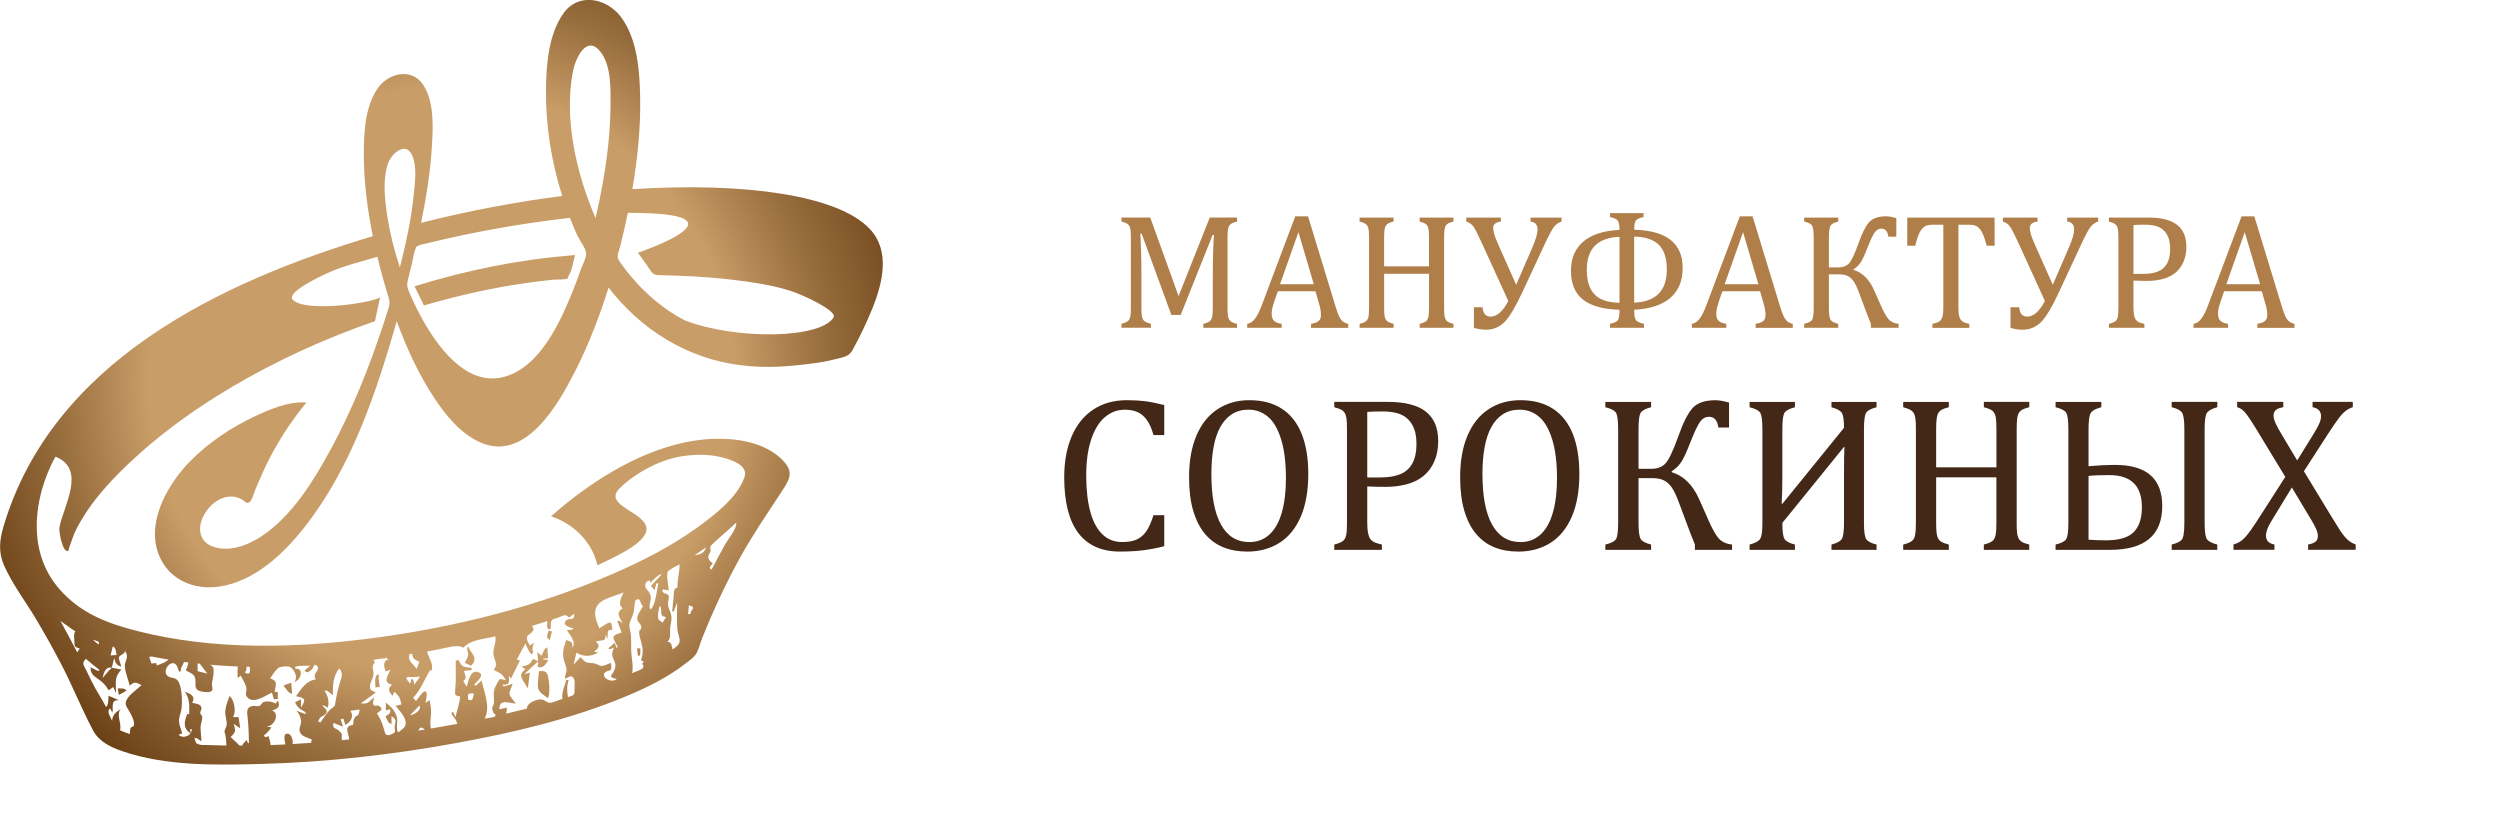 <?xml version="1.0" encoding="UTF-8"?> <svg xmlns="http://www.w3.org/2000/svg" width="70" height="23" viewBox="0 0 70 23" fill="none"> <g clip-path="url(#clip0_201_28)"> <path d="M11.607 8.016C13.1 7.558 14.5 7.269 16.103 7.141C16.049 7.311 16.02 7.583 15.918 7.725C15.907 7.74 15.912 7.78 15.897 7.793C15.847 7.839 15.571 7.823 15.498 7.831C15.244 7.857 14.99 7.888 14.737 7.924C13.766 8.061 12.81 8.278 11.871 8.553C11.871 8.553 11.693 8.19 11.606 8.016L11.607 8.016ZM24.437 8.61C24.277 9.015 24.082 9.412 23.876 9.794C23.788 9.958 23.663 9.992 23.487 10.034C23.284 10.083 23.137 10.126 22.784 10.172C22.059 10.267 21.455 10.316 20.739 10.227C19.249 10.042 17.949 9.235 17.041 8.052C16.788 8.85 16.489 9.637 16.109 10.384C15.638 11.312 14.717 12.951 13.446 12.386C12.887 12.138 12.472 11.618 12.144 11.12C11.71 10.461 11.381 9.734 11.109 8.995C10.531 11.008 9.835 13.101 8.521 14.767C7.932 15.514 7.128 16.275 6.146 16.424C5.549 16.514 4.915 16.317 4.579 15.79C3.968 14.831 4.634 13.611 5.331 12.907C5.834 12.399 6.442 11.989 7.086 11.681C7.53 11.469 8.076 11.231 8.581 11.27C8.109 11.84 7.712 12.469 7.397 13.14C7.307 13.334 7.225 13.531 7.142 13.727C7.111 13.802 7.056 14.018 6.98 14.064C6.896 14.115 6.872 14.043 6.788 13.994C6.65 13.912 6.494 13.885 6.337 13.917C6.033 13.979 5.777 14.242 5.662 14.522C5.542 14.815 5.593 15.14 5.902 15.28C6.361 15.488 6.927 15.278 7.316 15.02C8.172 14.451 8.763 13.493 9.245 12.611C9.855 11.491 10.334 10.3 10.731 9.089L10.732 9.09C10.785 8.928 10.837 8.765 10.887 8.602C10.935 8.443 10.882 8.333 10.834 8.178C10.735 7.851 10.645 7.522 10.566 7.19C10.111 7.326 9.64 7.437 9.205 7.631C8.906 7.764 8.012 8.193 8.198 8.393C8.523 8.744 10.31 8.508 10.641 8.329C10.641 8.329 10.498 9.013 10.498 8.993C9.108 9.474 7.76 10.086 6.493 10.835C5.57 11.382 4.685 12.002 3.886 12.72C3.21 13.327 2.517 14.042 2.113 14.866C2.039 15.018 2.001 15.179 1.936 15.332C1.928 15.349 1.932 15.407 1.91 15.419C1.757 15.502 1.641 14.884 1.665 14.761C1.782 14.158 2.427 13.131 1.553 12.787C1.501 12.877 1.455 12.97 1.412 13.064C0.899 14.192 0.817 15.549 1.684 16.518C2.269 17.172 2.988 17.448 3.82 17.662C5.997 18.221 8.327 18.151 10.538 17.854C12.798 17.549 15.054 16.978 17.15 16.072C17.98 15.712 18.797 15.297 19.53 14.765C19.994 14.428 20.665 13.924 20.849 13.346C20.96 13 20.399 12.848 20.145 12.79C19.787 12.709 19.413 12.725 19.052 12.782C18.491 12.873 17.782 13.241 17.346 13.677C16.857 14.165 18.137 14.344 18.101 14.831C18.069 15.252 17.042 15.668 16.729 15.828C16.464 14.736 15.428 14.458 15.428 14.458C15.963 13.985 16.542 13.553 17.161 13.195C18.068 12.67 19.107 12.275 20.168 12.285C20.79 12.29 21.509 12.44 21.947 12.92C22.235 13.234 22.097 13.442 21.887 13.763C21.478 14.387 21.059 14.998 20.699 15.654C20.402 16.195 20.134 16.752 19.888 17.319C19.812 17.496 19.738 17.674 19.666 17.853C19.606 18.001 19.562 18.216 19.467 18.342C19.396 18.436 19.277 18.515 19.184 18.587C18.694 18.968 18.125 19.246 17.555 19.485C16.011 20.133 14.353 20.52 12.709 20.817C10.944 21.136 9.15 21.34 7.356 21.389C6.077 21.425 4.661 21.456 3.432 21.036C3.11 20.926 2.778 20.772 2.611 20.46C2.284 19.85 2.029 19.198 1.708 18.584C1.48 18.149 1.24 17.72 0.988 17.298C0.701 16.822 0.353 16.362 0.123 15.854C-0.05 15.475 -0.018 15.134 0.098 14.741C1.471 10.123 6.171 7.891 10.439 6.612C10.291 5.879 10.192 5.129 10.187 4.381C10.183 3.764 10.21 3.02 10.564 2.489C10.866 2.036 11.546 1.879 11.867 2.401C12.165 2.887 12.125 3.586 12.091 4.131C12.048 4.839 11.931 5.544 11.791 6.239C13.121 5.902 14.458 5.652 15.742 5.487C15.438 4.522 15.274 3.503 15.287 2.49C15.296 1.792 15.361 0.954 15.781 0.367C16.203 -0.221 16.994 -0.049 17.388 0.477C17.843 1.086 17.909 1.97 17.924 2.702C17.942 3.57 17.851 4.441 17.707 5.296C20.897 5.094 23.491 5.475 24.363 6.42C24.929 7.033 24.713 7.912 24.439 8.608L24.437 8.61ZM11.745 19.754C11.658 19.844 11.571 19.934 11.483 20.024C11.584 20.025 11.818 19.88 11.745 19.754ZM11.892 20.426C11.793 20.34 11.767 20.359 11.709 20.455C11.77 20.446 11.831 20.436 11.892 20.426ZM13.283 19.419C13.098 19.402 13.086 19.415 13.113 19.594C13.289 19.643 13.22 19.481 13.283 19.419ZM19.892 15.447C19.883 15.48 19.843 15.528 19.838 15.56C19.824 15.664 19.869 15.707 19.959 15.771C19.866 15.874 19.85 15.911 19.925 15.949C20.049 15.707 20.177 15.467 20.31 15.231C20.394 15.083 20.638 14.799 20.614 14.631C20.387 14.854 20.131 15.052 19.911 15.273C19.866 15.317 19.908 15.395 19.893 15.446L19.892 15.447ZM19.444 15.545C19.624 15.523 19.708 15.496 19.771 15.325C19.665 15.4 19.556 15.473 19.444 15.545ZM19.266 17.196C19.291 17.194 19.317 17.193 19.342 17.191C19.278 17.124 19.544 16.998 19.289 16.953C19.28 17.045 19.273 17.12 19.266 17.196ZM18.72 16.676C18.748 16.727 18.697 16.851 18.702 16.912C18.708 16.995 18.731 17.041 18.761 17.117C18.836 17.305 18.789 17.39 18.766 17.573C18.747 17.712 18.803 17.858 18.689 17.97C18.812 17.976 18.799 18.071 18.835 18.184C18.913 18.123 19.011 18.068 19.029 17.962C19.043 17.876 18.976 17.726 18.968 17.635C18.944 17.382 18.962 17.123 18.96 16.869C18.925 16.96 18.895 17.042 18.863 17.124L18.821 17.117C18.835 16.982 18.848 16.847 18.862 16.711C18.875 16.58 18.843 16.485 18.971 16.449C18.956 16.228 19.034 16.021 19.027 15.801C18.946 15.848 18.837 15.893 18.765 15.95C18.68 16.017 18.693 15.981 18.685 16.087C18.673 16.226 18.713 16.391 18.725 16.53C18.642 16.516 18.602 16.509 18.558 16.502C18.506 16.629 18.682 16.604 18.721 16.676L18.72 16.676ZM18.468 16.964C18.454 17.048 18.423 17.144 18.423 17.23C18.424 17.367 18.437 17.344 18.553 17.434C18.585 17.383 18.608 17.345 18.65 17.276C18.421 17.257 18.576 17.056 18.468 16.964V16.964ZM18.217 16.677C18.248 16.826 18.151 16.918 18.207 17.062C18.338 17.023 18.404 16.479 18.43 16.337C18.413 16.335 18.397 16.332 18.381 16.33C18.365 16.386 18.35 16.443 18.328 16.522C18.28 16.469 18.247 16.432 18.225 16.407C18.334 16.29 18.429 16.187 18.524 16.085C18.479 16.037 18.235 16.293 18.203 16.324C18.2 16.292 18.198 16.267 18.195 16.246C18.165 16.26 18.134 16.276 18.104 16.291C17.984 16.468 18.183 16.518 18.216 16.677H18.217ZM17.667 17.795C17.676 17.921 17.673 18.048 17.672 18.174C17.67 18.375 17.748 18.657 17.698 18.848C17.748 18.825 17.987 18.747 18.006 18.698C18.043 18.601 17.924 18.598 18.032 18.535C17.992 18.512 17.957 18.492 17.95 18.488C18.006 18.293 18.011 18.203 17.962 18.008C17.934 17.894 17.883 17.784 17.901 17.674C17.918 17.569 17.969 17.68 17.954 17.543C17.946 17.475 17.861 17.42 17.846 17.354C17.818 17.236 17.944 17.081 18.008 16.964C17.916 16.952 17.954 16.706 17.805 16.8C17.769 16.822 17.756 17.092 17.743 17.142C17.715 17.242 17.668 17.337 17.633 17.435C17.598 17.533 17.66 17.691 17.667 17.793V17.795ZM16.139 18.273C16.111 18.395 16.089 18.488 16.061 18.61C16.145 18.52 16.201 18.459 16.258 18.398C16.339 18.488 16.366 18.54 16.478 18.559C16.546 18.571 16.591 18.559 16.657 18.578C16.745 18.602 16.785 18.657 16.883 18.642C16.961 18.632 17.029 18.581 17.106 18.563C17.106 18.6 17.132 18.703 17.107 18.741C17.068 18.8 17.039 18.764 16.993 18.797C16.943 18.833 16.878 18.838 16.922 18.942C16.973 19.055 17.187 19.097 17.27 19.012C16.987 18.952 17.152 18.915 17.212 18.738C17.258 18.603 17.215 18.548 17.17 18.439C17.116 18.309 17.145 18.263 17.189 18.129C17.131 18.154 17.077 18.204 17.034 18.152C17.088 18.106 17.141 18.059 17.213 17.996C17.235 18.062 17.246 18.099 17.257 18.135C17.27 18.131 17.285 18.126 17.298 18.122C17.278 18.069 17.168 17.897 17.177 17.846C17.192 17.761 17.333 17.738 17.405 17.711C17.364 17.601 17.325 17.498 17.286 17.395C17.351 17.359 17.376 17.412 17.43 17.458C17.384 17.309 17.206 17.172 17.438 17.032C17.276 16.924 17.411 16.707 17.462 16.587C17.265 16.674 16.894 16.754 16.759 16.912C16.577 17.124 16.694 17.37 16.78 17.594C17.119 17.37 17.119 17.37 17.147 17.635C16.945 17.62 17.046 17.783 17.004 17.886C16.989 17.841 16.978 17.811 16.958 17.751C16.961 18.001 16.869 17.895 16.68 17.965C16.831 18.086 16.743 18.163 16.631 18.247C16.684 18.258 16.712 18.264 16.75 18.272C16.541 18.387 16.34 18.399 16.138 18.272L16.139 18.273ZM14.071 19.168C14.081 19.186 14.091 19.205 14.101 19.224C14.175 19.201 14.249 19.178 14.357 19.146C14.335 19.215 14.257 19.36 14.266 19.432C14.275 19.506 14.402 19.638 14.444 19.701C14.213 19.68 13.986 19.562 13.981 19.858C14.049 19.844 14.11 19.831 14.195 19.814C14.189 19.867 14.183 19.919 14.176 19.981C14.372 19.936 14.565 19.889 14.753 19.841C14.754 19.683 15.002 19.581 15.147 19.583C15.242 19.584 15.305 19.669 15.37 19.676C15.47 19.688 15.651 19.595 15.749 19.567C15.714 19.411 15.819 19.186 15.86 19.035C15.881 19.038 15.902 19.04 15.923 19.043C15.867 19.202 15.876 19.358 15.902 19.52C16.093 19.461 16.089 19.458 16.087 19.258C16.085 19.196 16.103 19.069 16.072 19.009C16.011 18.888 15.938 18.942 15.828 19.007C15.804 18.918 15.854 18.875 15.861 18.783C15.868 18.679 15.816 18.585 15.79 18.487C15.734 18.273 15.788 18.122 15.854 17.918C15.917 17.964 16.069 17.94 16.018 18.136C16.157 17.993 15.947 17.769 15.87 17.641C15.935 17.635 16.031 17.654 16.056 17.588C15.975 17.581 15.708 17.505 15.862 17.367C15.953 17.285 16.089 17.407 16.078 17.184C16.019 17.229 15.971 17.265 15.929 17.296C15.836 17.169 15.763 17.247 15.616 17.297C15.493 17.338 15.454 17.325 15.425 17.431C15.412 17.481 15.459 17.643 15.36 17.619C15.3 17.604 15.324 17.44 15.329 17.39C15.186 17.436 15.042 17.481 14.898 17.525C14.949 17.636 14.96 17.607 14.896 17.699C14.866 17.743 14.787 17.768 14.766 17.818C14.725 17.911 14.794 17.992 14.836 18.071C14.866 18.055 14.898 18.037 14.964 18.001C14.921 18.074 14.916 18.091 14.91 18.156C14.9 18.258 14.971 18.234 14.88 18.324C14.798 18.226 14.76 18.135 14.712 18.016C14.62 18.187 14.547 18.325 14.469 18.471C14.503 18.479 14.533 18.485 14.559 18.491C14.476 18.661 14.394 18.827 14.307 19.002C14.293 18.982 14.279 18.963 14.243 18.914C14.266 19.066 14.278 19.197 14.069 19.167L14.071 19.168ZM12.084 18.78C12.072 18.773 12.06 18.765 12.049 18.758C11.884 19.01 11.781 19.327 11.568 19.533C11.579 19.547 11.604 19.576 11.648 19.63C11.677 19.595 11.84 19.353 11.895 19.358C12 19.367 11.921 19.613 11.912 19.681C11.951 19.656 11.995 19.627 12.03 19.604C12.055 19.74 12.076 19.851 12.069 19.987C12.062 20.116 12.029 20.27 12.069 20.398C12.313 20.357 12.557 20.314 12.799 20.269C12.782 20.165 12.757 20.152 12.711 20.081C12.683 20.039 12.596 19.98 12.679 19.93C12.705 19.979 12.73 20.029 12.756 20.079C12.786 19.923 12.843 19.767 12.87 19.613C12.908 19.396 12.842 19.565 12.745 19.439C12.728 19.417 12.764 19.132 12.763 19.068C12.759 18.879 12.761 18.689 12.76 18.5C12.788 18.495 12.816 18.489 12.843 18.484C12.931 18.692 12.983 18.668 13.207 18.701C13.205 18.721 13.203 18.742 13.202 18.763C13.14 18.769 13.078 18.775 12.991 18.784C13.028 18.917 13.082 18.983 12.971 19.075C12.995 19.112 13.02 19.15 13.07 19.225C13.107 19.09 13.163 18.763 13.366 18.813C13.618 18.875 13.349 19.081 13.278 19.166C13.292 19.178 13.306 19.19 13.32 19.203C13.372 19.156 13.424 19.108 13.484 19.052C13.554 19.378 13.743 19.807 13.569 20.119C13.602 20.112 13.843 20.09 13.86 20.056C13.909 19.963 13.839 20.021 13.818 19.955C13.787 19.862 13.783 19.922 13.784 19.81C13.785 19.785 13.824 19.745 13.828 19.71C13.85 19.532 13.784 19.399 13.869 19.233C13.886 19.2 13.971 19.026 13.995 19.014C14.013 19.005 14.147 19.043 14.162 19.046C14.079 18.87 13.989 18.841 13.82 18.758C13.956 18.618 13.845 18.488 13.819 18.336C13.788 18.155 13.909 18.003 13.868 17.817C13.583 17.891 13.165 17.907 12.976 18.137C12.896 18.076 12.716 18.09 12.619 18.11C12.399 18.157 12.178 18.202 11.957 18.243C11.997 18.424 12.149 18.582 12.083 18.783L12.084 18.78ZM11.667 18.731C11.702 18.636 11.726 18.572 11.741 18.534C11.619 18.459 11.552 18.464 11.542 18.313C11.479 18.298 11.451 18.316 11.458 18.366C11.428 18.522 11.578 18.597 11.667 18.73V18.731ZM11.485 19.146C11.496 19.1 11.509 19.053 11.521 19.006C11.588 19.014 11.585 19.107 11.6 19.168C11.669 19.072 11.718 19.005 11.763 18.943C11.692 18.948 11.612 18.965 11.535 18.958C11.311 18.939 11.367 18.998 11.485 19.146V19.146ZM10.52 19.391C10.382 19.491 10.241 19.593 10.101 19.695C10.342 19.718 10.305 19.65 10.479 19.526C10.464 19.599 10.417 19.7 10.47 19.748C10.497 19.773 10.562 19.742 10.592 19.758C10.745 19.838 10.685 19.885 10.554 19.975C10.646 20.115 10.699 20.232 10.744 20.395C10.785 20.544 10.795 20.637 10.975 20.553C11.12 20.485 11.039 20.471 11.052 20.344C11.068 20.192 11.122 20.148 10.961 20.054C10.962 20.134 10.962 20.199 10.962 20.264C10.876 20.279 10.834 20.128 10.794 20.057C10.894 19.989 10.948 19.982 10.921 19.858C10.882 19.87 10.844 19.881 10.805 19.892C10.804 19.821 10.804 19.745 10.804 19.673C10.954 19.799 11.059 19.888 11.114 20.085C11.148 20.203 11.068 20.446 11.159 20.504C11.279 20.391 11.39 20.366 11.353 20.186C11.321 20.03 11.169 19.884 11.075 19.762C11.161 19.743 11.204 19.733 11.239 19.726C11.202 19.537 11.179 19.49 11.036 19.367C11.02 19.41 11.008 19.442 10.992 19.486C10.899 19.378 10.834 19.282 10.979 19.173C10.783 19.121 10.776 19.042 10.934 18.754C10.885 18.771 10.851 18.784 10.801 18.803C10.74 18.663 10.708 18.477 10.921 18.455C10.896 18.455 10.87 18.455 10.838 18.455C10.84 18.445 10.839 18.433 10.839 18.422C10.711 18.44 10.584 18.456 10.456 18.473C10.534 18.583 10.44 18.576 10.434 18.669C10.431 18.726 10.455 18.782 10.459 18.839C10.47 19.015 10.313 19.134 10.374 19.3C10.386 19.332 10.447 19.347 10.521 19.389L10.52 19.391ZM9.538 20.139C9.56 20.212 9.58 20.276 9.602 20.346C9.498 20.305 9.419 20.274 9.34 20.243C9.284 20.414 9.418 20.375 9.517 20.484C9.616 20.594 9.546 20.567 9.575 20.725C9.642 20.718 9.71 20.711 9.778 20.704C9.758 20.504 9.618 20.329 9.887 20.298C9.898 20.201 9.89 20.155 9.945 20.076C9.968 20.042 10.01 20.047 10.036 20.006C10.059 19.968 10.057 19.91 10.071 19.866C9.974 19.879 9.892 19.89 9.812 19.901C9.906 20.042 9.852 20.199 9.666 20.298C9.651 20.24 9.639 20.181 9.616 20.126C9.614 20.119 9.554 20.137 9.539 20.139H9.538ZM8.907 20.194C8.927 20.207 8.946 20.22 8.966 20.233C9.058 20.119 9.154 19.942 9.266 19.85C9.366 19.766 9.371 19.809 9.393 19.66C9.421 19.484 9.458 19.306 9.511 19.135C9.559 18.982 9.621 18.852 9.5 18.715C9.323 18.934 9.318 19.191 9.319 19.468C9.265 19.428 9.15 19.301 9.089 19.341C9.184 19.489 9.224 19.643 9.178 19.819C9.111 19.771 9.103 19.753 9.019 19.755C9.251 19.934 9.124 20.003 8.985 20.078C8.949 20.097 8.933 20.154 8.908 20.194L8.907 20.194ZM6.856 18.833C7.012 18.919 7.004 18.804 6.995 18.67C6.964 18.669 6.932 18.669 6.9 18.668C6.905 18.724 6.901 18.78 6.856 18.833ZM5.533 18.577C5.534 18.66 5.534 18.741 5.534 18.792C5.639 18.819 5.704 18.836 5.806 18.862C5.726 18.757 5.66 18.67 5.595 18.584C5.574 18.582 5.554 18.579 5.533 18.577ZM4.686 18.919C4.789 19.019 4.933 18.931 5.014 19.12C5.098 19.318 5.11 19.646 5.08 19.857C5.062 19.979 5.004 20.086 5.013 20.212C5.021 20.323 5.077 20.425 5.099 20.533C5.07 20.546 5.037 20.561 4.998 20.578C5.151 20.698 5.372 20.591 5.371 20.415C5.355 20.416 5.338 20.416 5.322 20.417C5.326 20.445 5.331 20.472 5.341 20.538C5.114 20.389 5.155 20.197 5.249 19.984C5.305 19.992 5.321 20.026 5.295 20.09C5.294 19.846 5.338 19.569 5.169 19.364C5.33 19.428 5.484 19.481 5.384 19.678C5.493 19.71 5.615 19.7 5.641 19.821C5.651 19.87 5.603 19.919 5.606 19.965C5.608 20.001 5.662 20.034 5.663 20.074C5.667 20.186 5.614 20.267 5.615 20.377C5.616 20.502 5.639 20.631 5.639 20.759C5.581 20.72 5.508 20.645 5.443 20.667C5.488 20.8 5.473 20.82 5.593 20.85C5.658 20.867 5.75 20.858 5.818 20.861C5.991 20.868 6.163 20.873 6.336 20.875C6.341 20.764 6.323 20.674 6.313 20.584C6.311 20.556 6.285 20.523 6.286 20.479C6.287 20.435 6.34 20.359 6.346 20.304C6.36 20.162 6.291 20.033 6.309 19.89C6.327 19.753 6.377 19.617 6.425 19.49C6.557 19.577 6.624 19.935 6.522 20.078C6.576 20.078 6.621 20.078 6.68 20.078C6.694 20.171 6.707 20.263 6.726 20.392C6.644 20.337 6.6 20.306 6.546 20.269C6.599 20.476 6.605 20.492 6.457 20.637C6.515 20.691 6.578 20.752 6.636 20.803C6.709 20.867 6.66 20.878 6.786 20.878C6.786 20.828 6.862 20.774 6.906 20.718C6.921 20.752 6.93 20.81 6.97 20.811C6.969 20.582 6.96 20.361 6.938 20.134C6.922 19.96 6.872 19.797 7.085 19.767C7.144 19.759 7.209 19.788 7.267 19.763C7.319 19.741 7.324 19.684 7.37 19.662C7.461 19.619 7.637 19.642 7.714 19.702C7.731 19.679 7.748 19.656 7.778 19.614C7.862 19.789 7.78 19.846 7.618 19.89C7.854 19.99 7.669 20.35 7.456 20.342C7.498 20.35 7.539 20.357 7.601 20.367C7.533 20.459 7.479 20.528 7.386 20.594C7.435 20.663 7.442 20.645 7.518 20.608C7.538 20.686 7.575 20.774 7.577 20.862C7.712 20.857 7.849 20.852 7.987 20.845C7.988 20.758 7.902 20.544 8.052 20.542C8.166 20.54 8.212 20.75 8.192 20.833C8.364 20.824 8.539 20.812 8.714 20.799C8.713 20.767 8.716 20.737 8.732 20.708C8.587 20.636 8.409 20.618 8.387 20.453C8.377 20.373 8.437 20.276 8.431 20.188C8.422 20.077 8.375 19.981 8.298 19.9C8.385 19.932 8.471 19.963 8.558 19.994C8.576 19.919 8.463 19.898 8.41 19.857C8.325 19.789 8.311 19.759 8.26 19.666C8.308 19.641 8.357 19.616 8.427 19.579C8.427 19.677 8.427 19.736 8.428 19.805C8.576 19.599 8.548 19.534 8.287 19.495C8.44 19.294 8.552 19.064 8.845 19.024C8.723 18.853 8.975 18.767 8.888 18.66C8.786 18.533 8.784 18.701 8.734 18.741C8.69 18.776 8.589 18.888 8.53 18.773C8.582 18.729 8.633 18.685 8.685 18.641C8.573 18.647 8.393 18.627 8.288 18.666C8.289 18.664 8.289 18.662 8.29 18.66C8.284 18.66 8.277 18.661 8.271 18.661C8.269 18.68 8.267 18.7 8.264 18.719C8.382 18.728 8.439 18.753 8.419 18.885C8.405 18.981 8.332 19.069 8.237 19.093C8.364 18.967 8.228 18.707 8.095 18.666C8.047 18.651 7.927 18.659 7.875 18.673C7.787 18.697 7.818 18.681 7.757 18.735C7.684 18.8 7.625 18.914 7.564 18.992C7.789 19.075 7.723 19.16 7.688 19.374C7.858 19.341 7.731 19.505 7.796 19.564C7.75 19.571 7.712 19.576 7.673 19.582C7.654 19.522 7.638 19.471 7.614 19.393C7.436 19.471 7.102 19.719 6.933 19.533C6.842 19.432 6.912 19.395 6.899 19.276C6.886 19.16 6.791 19.018 6.739 18.915C6.725 18.927 6.701 18.945 6.654 18.983C6.649 18.872 6.649 18.766 6.658 18.662C6.396 18.651 6.136 18.634 5.875 18.612C6.081 18.672 5.931 19.018 5.935 19.173C5.937 19.268 5.986 19.316 5.895 19.366C5.84 19.395 5.675 19.374 5.618 19.357C5.465 19.311 5.471 19.239 5.474 19.103C5.478 18.884 5.393 18.877 5.202 18.771C5.235 18.698 5.265 18.625 5.274 18.549C5.234 18.544 5.192 18.541 5.152 18.535C5.128 18.621 5.041 18.707 5.069 18.789C5.051 18.794 5.034 18.8 5.017 18.805C4.996 18.753 4.975 18.699 4.954 18.647C4.824 18.415 4.52 18.759 4.686 18.921L4.686 18.919ZM4.177 18.394C4.201 18.46 4.219 18.514 4.242 18.58C4.269 18.576 4.319 18.57 4.374 18.564C4.383 18.596 4.39 18.626 4.392 18.633C4.5 18.588 4.634 18.557 4.717 18.468C4.556 18.441 4.399 18.413 4.245 18.381C4.222 18.385 4.198 18.39 4.177 18.394V18.394ZM3.096 18.352C3.157 18.348 3.196 18.345 3.265 18.34C3.244 18.253 3.249 18.13 3.158 18.102C3.138 18.181 3.118 18.261 3.095 18.352H3.096ZM2.598 17.907C2.658 17.971 2.748 18.04 2.768 18.042C2.772 18.016 2.769 17.992 2.764 17.968C2.708 17.948 2.652 17.928 2.598 17.907ZM2.407 18.751C2.461 18.86 2.514 18.97 2.567 19.08C2.685 19.326 2.845 19.55 2.968 19.794C3.042 19.753 3.03 19.565 3.04 19.482C3.142 19.525 3.237 19.565 3.333 19.605C3.087 19.591 3.18 19.789 3.147 19.957C3.111 19.887 3.097 19.86 3.083 19.834C2.973 19.928 3.095 20.064 3.139 20.184C3.146 20.025 3.244 19.938 3.383 19.85C3.24 20.004 3.416 20.254 3.361 20.447C3.433 20.481 3.524 20.517 3.635 20.553C3.642 20.506 3.638 20.425 3.658 20.382C3.671 20.352 3.735 20.353 3.747 20.313C3.78 20.195 3.678 20.019 3.623 19.92C3.563 19.809 3.476 19.733 3.545 19.597C3.621 19.445 3.844 19.298 3.965 19.181C3.881 19.159 3.787 19.037 3.634 19.199C3.593 19.034 3.499 18.814 3.495 18.643C3.493 18.506 3.626 18.39 3.505 18.244C3.507 18.236 3.511 18.185 3.509 18.204C3.505 18.203 3.501 18.202 3.497 18.201C3.521 18.321 3.35 18.325 3.329 18.411C3.318 18.453 3.387 18.61 3.396 18.664C3.246 18.63 3.225 18.528 3.198 18.422C3.175 18.514 3.154 18.605 3.131 18.696C2.944 18.661 2.904 18.851 2.872 18.985C2.955 18.89 3.037 18.779 3.131 18.699C3.131 18.698 3.131 18.697 3.131 18.696C3.215 18.712 3.299 18.728 3.398 18.746C3.314 18.853 3.268 18.901 3.248 19.031C3.231 19.149 3.249 19.287 3.25 19.408C3.216 19.332 3.194 19.285 3.172 19.237C3.129 19.267 3.085 19.298 3.042 19.328C2.957 19.178 2.874 19.097 2.732 19.001C2.612 18.919 2.526 18.844 2.537 18.685C2.614 18.722 2.684 18.757 2.755 18.791C2.764 18.779 2.773 18.767 2.781 18.754C2.651 18.655 2.527 18.553 2.403 18.446C2.291 18.576 2.332 18.602 2.405 18.75L2.407 18.751ZM1.691 17.385C1.836 17.645 1.994 17.939 2.166 18.273C2.174 18.24 2.195 18.204 2.235 18.163C2.093 18.109 2.083 18.118 2.082 17.963C2.082 17.878 2.055 17.749 2.108 17.675C2.022 17.623 1.941 17.568 1.868 17.509C1.828 17.483 1.766 17.442 1.691 17.386V17.385ZM11.197 7.488C11.367 6.82 11.514 6.141 11.584 5.455C11.618 5.12 11.682 4.673 11.541 4.351C11.362 3.941 10.957 4.303 10.864 4.579C10.708 5.038 10.774 5.581 10.843 6.046C10.912 6.5 11.032 6.995 11.197 7.488V7.488ZM16.261 7.551C16.3 7.436 16.427 7.203 16.412 7.084C16.393 6.939 16.231 6.734 16.169 6.599C16.093 6.435 16.023 6.268 15.957 6.101C14.872 6.224 13.793 6.401 12.727 6.634C12.46 6.693 12.193 6.754 11.927 6.82C11.868 6.835 11.796 6.843 11.741 6.867C11.64 6.911 11.668 6.888 11.626 6.991C11.577 7.115 11.562 7.266 11.531 7.396C11.498 7.529 11.465 7.663 11.431 7.795C11.39 7.957 11.39 8.021 11.455 8.175C11.556 8.412 11.667 8.645 11.79 8.872V8.871C12.216 9.657 13.029 10.821 14.088 10.559C15.126 10.302 15.708 8.975 16.061 8.09V8.09C16.132 7.912 16.198 7.733 16.261 7.551V7.551ZM16.83 1.472C16.434 0.938 16.117 1.626 16.046 1.981C15.779 3.314 16.142 4.877 16.676 6.105C16.755 5.77 16.824 5.432 16.883 5.093C17.005 4.396 17.088 3.688 17.094 2.981C17.097 2.521 17.12 1.864 16.83 1.472H16.83ZM23.341 8.885C23.443 8.71 22.536 8.271 22.107 8.136C21.584 7.972 21.03 7.895 20.487 7.831C19.806 7.75 19.124 7.717 18.439 7.704C18.253 7.7 18.226 7.583 18.118 7.433C18.032 7.314 17.947 7.196 17.862 7.077C17.862 7.077 21.206 5.95 17.579 5.96C17.513 6.286 17.439 6.61 17.357 6.933C17.34 6.996 17.292 7.106 17.294 7.174C17.296 7.258 17.337 7.306 17.388 7.378C17.48 7.507 17.577 7.632 17.679 7.753C17.679 7.753 17.679 7.752 17.679 7.752C18.094 8.247 18.596 8.668 19.169 8.969C20.625 9.527 22.992 9.484 23.341 8.884V8.885ZM13.188 18.642C13.432 18.409 13.145 18.272 13.107 18.089C13.045 18.2 13.117 18.226 13.108 18.333C13.101 18.422 13.053 18.48 13.012 18.557C13.07 18.585 13.128 18.613 13.188 18.642V18.642ZM8.178 19.419C8.171 19.326 8.165 19.233 8.156 19.115C8.062 19.149 7.994 19.174 7.936 19.195C7.984 19.251 8.105 19.449 8.178 19.419V19.419ZM15.09 18.792C15.082 18.934 15.05 19.097 15.063 19.239C15.077 19.389 15.221 19.452 15.345 19.548C15.406 19.392 15.383 19.098 15.343 18.931C15.307 18.785 15.234 18.783 15.09 18.792V18.792ZM15.392 17.919L15.456 17.683C15.425 17.674 15.394 17.663 15.363 17.654C15.329 17.783 15.27 17.851 15.392 17.919V17.919ZM14.78 19.274C14.8 19.116 14.817 18.983 14.836 18.833C14.765 18.853 14.732 18.862 14.679 18.877C14.817 18.748 14.935 18.639 15.053 18.529C15.09 18.571 15.06 18.619 15.047 18.672C15.23 18.731 15.267 18.589 15.358 18.486C15.29 18.473 15.246 18.466 15.204 18.458C15.205 18.452 15.206 18.446 15.207 18.44C15.249 18.437 15.291 18.435 15.344 18.431C15.338 18.324 15.333 18.228 15.328 18.131C15.249 18.125 15.199 18.294 15.163 18.36C15.143 18.343 15.104 18.31 15.043 18.259C15.052 18.352 15.058 18.419 15.067 18.515C15.006 18.485 14.957 18.46 14.93 18.447C14.822 18.612 14.796 18.629 14.598 18.661C14.632 18.684 14.669 18.71 14.707 18.735C14.542 18.901 14.542 18.901 14.78 19.273L14.78 19.274ZM10.601 18.995C10.598 18.959 10.606 18.922 10.608 18.885C10.465 18.883 10.513 19.157 10.513 19.251C10.542 19.246 10.595 19.236 10.634 19.229C10.619 19.127 10.607 19.061 10.601 18.995ZM17.926 18.345C17.931 18.281 17.928 18.216 17.928 18.151C17.898 18.154 17.867 18.156 17.837 18.159C17.845 18.227 17.853 18.295 17.862 18.363C17.885 18.357 17.926 18.353 17.926 18.345V18.345ZM3.535 19.344C3.519 19.259 3.376 19.282 3.298 19.274C3.309 19.342 3.316 19.385 3.328 19.457C3.411 19.412 3.473 19.378 3.535 19.344V19.344Z" fill="url(#paint0_radial_201_28)"></path> <path d="M34.635 6.203C34.569 6.22 34.521 6.236 34.492 6.253C34.462 6.269 34.439 6.29 34.422 6.315C34.404 6.34 34.391 6.377 34.383 6.427C34.375 6.476 34.371 6.553 34.371 6.658V8.614C34.371 8.715 34.374 8.789 34.381 8.835C34.388 8.882 34.399 8.919 34.415 8.946C34.431 8.973 34.455 8.995 34.485 9.014C34.516 9.032 34.566 9.05 34.636 9.068V9.178H33.693V9.068C33.779 9.047 33.839 9.023 33.872 8.995C33.905 8.968 33.928 8.928 33.94 8.876C33.952 8.823 33.958 8.735 33.958 8.613V7.747C33.958 7.519 33.961 7.289 33.968 7.056C33.975 6.824 33.983 6.664 33.992 6.578H33.954L33.059 8.819H32.798L31.966 6.542H31.928C31.936 6.633 31.943 6.8 31.95 7.041C31.957 7.282 31.96 7.53 31.96 7.785V8.612C31.96 8.713 31.964 8.787 31.971 8.833C31.977 8.88 31.989 8.917 32.004 8.944C32.02 8.971 32.044 8.994 32.074 9.012C32.105 9.03 32.155 9.048 32.225 9.066V9.177H31.4V9.066C31.493 9.042 31.556 9.015 31.587 8.986C31.619 8.956 31.64 8.914 31.649 8.86C31.659 8.806 31.664 8.723 31.664 8.612V6.656C31.664 6.552 31.66 6.476 31.653 6.429C31.645 6.381 31.633 6.344 31.616 6.318C31.598 6.292 31.575 6.271 31.547 6.255C31.518 6.239 31.469 6.221 31.4 6.202V6.091H32.207L33 8.291L33.873 6.091H34.638V6.202L34.635 6.203Z" fill="#B07F49"></path> <path d="M36.709 9.179V9.068C36.784 9.053 36.84 9.037 36.877 9.019C36.914 9 36.941 8.975 36.96 8.943C36.978 8.91 36.987 8.867 36.987 8.813C36.987 8.761 36.981 8.706 36.969 8.647C36.957 8.587 36.939 8.521 36.917 8.447L36.833 8.155H35.779L35.702 8.376C35.663 8.488 35.637 8.572 35.625 8.629C35.613 8.686 35.607 8.739 35.607 8.785C35.607 8.876 35.63 8.942 35.676 8.984C35.722 9.027 35.792 9.055 35.888 9.068V9.179H34.922V9.068C35.007 9.055 35.08 9.006 35.143 8.921C35.206 8.837 35.266 8.716 35.325 8.56L36.267 6.057H36.625L37.394 8.578C37.429 8.695 37.462 8.785 37.489 8.847C37.517 8.909 37.551 8.957 37.59 8.992C37.63 9.027 37.683 9.052 37.751 9.069V9.18H36.708L36.709 9.179ZM35.841 7.958H36.786L36.356 6.5L35.841 7.958V7.958Z" fill="#B07F49"></path> <path d="M40.435 8.614C40.435 8.701 40.437 8.767 40.442 8.811C40.446 8.854 40.454 8.889 40.465 8.915C40.475 8.942 40.488 8.963 40.503 8.98C40.518 8.996 40.54 9.012 40.568 9.025C40.596 9.039 40.639 9.053 40.698 9.068V9.178H39.751V9.068C39.833 9.047 39.892 9.023 39.925 8.998C39.958 8.972 39.98 8.933 39.994 8.88C40.006 8.827 40.013 8.739 40.013 8.613V7.666H38.756V8.613C38.756 8.714 38.76 8.788 38.766 8.835C38.773 8.881 38.785 8.918 38.8 8.945C38.816 8.973 38.839 8.995 38.87 9.013C38.901 9.031 38.951 9.049 39.021 9.067V9.178H38.069V9.067C38.163 9.043 38.225 9.016 38.257 8.987C38.288 8.957 38.309 8.915 38.319 8.861C38.328 8.807 38.334 8.724 38.334 8.613V6.657C38.334 6.553 38.33 6.477 38.322 6.43C38.315 6.382 38.302 6.345 38.285 6.319C38.267 6.293 38.244 6.272 38.215 6.256C38.187 6.24 38.138 6.222 38.068 6.203V6.092H39.02V6.203C38.954 6.219 38.906 6.236 38.876 6.252C38.847 6.269 38.823 6.289 38.806 6.315C38.789 6.34 38.776 6.377 38.768 6.426C38.76 6.476 38.755 6.553 38.755 6.657V7.458H40.012V6.657C40.012 6.526 40.006 6.437 39.993 6.388C39.98 6.34 39.959 6.303 39.928 6.277C39.898 6.252 39.839 6.227 39.75 6.203V6.092H40.697V6.203C40.613 6.224 40.554 6.248 40.521 6.274C40.488 6.3 40.465 6.34 40.453 6.393C40.441 6.445 40.435 6.534 40.435 6.657V8.613V8.614Z" fill="#B07F49"></path> <path d="M43.725 6.203C43.648 6.227 43.581 6.272 43.525 6.337C43.468 6.402 43.383 6.557 43.268 6.803L42.626 8.182C42.431 8.6 42.264 8.879 42.123 9.02C41.982 9.161 41.811 9.231 41.611 9.231C41.489 9.231 41.375 9.214 41.269 9.18V8.603H41.513C41.527 8.778 41.6 8.865 41.735 8.865C41.915 8.865 42.08 8.719 42.232 8.427L41.497 6.817C41.383 6.565 41.302 6.407 41.254 6.342C41.207 6.277 41.141 6.231 41.056 6.204V6.093H42.026V6.204C41.882 6.22 41.809 6.281 41.809 6.385C41.809 6.481 41.854 6.629 41.943 6.828L42.453 7.974L42.906 6.929C43.002 6.706 43.051 6.538 43.051 6.425C43.051 6.292 42.986 6.219 42.856 6.203V6.093H43.724V6.203H43.725Z" fill="#B07F49"></path> <path d="M45.757 8.673V8.682C45.757 8.822 45.773 8.914 45.804 8.96C45.836 9.005 45.912 9.042 46.031 9.068V9.179H45.081V9.068C45.185 9.046 45.255 9.015 45.292 8.975C45.328 8.936 45.346 8.838 45.346 8.682V8.673C44.888 8.661 44.547 8.566 44.323 8.389C44.099 8.211 43.987 7.942 43.987 7.581C43.987 7.232 44.103 6.96 44.334 6.763C44.565 6.567 44.902 6.458 45.345 6.437C45.345 6.308 45.329 6.223 45.297 6.179C45.264 6.135 45.193 6.101 45.081 6.077V5.967H46.021V6.077C45.916 6.098 45.845 6.129 45.81 6.169C45.774 6.208 45.757 6.296 45.757 6.432C46.663 6.455 47.115 6.812 47.115 7.504C47.115 7.861 47 8.139 46.77 8.339C46.541 8.539 46.203 8.65 45.757 8.673H45.757ZM45.346 6.631C44.735 6.655 44.43 6.963 44.43 7.554C44.43 7.861 44.502 8.091 44.646 8.242C44.79 8.394 45.023 8.472 45.346 8.478V6.631V6.631ZM45.757 6.624V8.474C46.366 8.45 46.671 8.139 46.671 7.544C46.671 7.237 46.598 7.009 46.453 6.86C46.309 6.712 46.077 6.633 45.757 6.624V6.624Z" fill="#B07F49"></path> <path d="M49.158 9.179V9.068C49.233 9.053 49.29 9.037 49.326 9.019C49.363 9 49.391 8.975 49.409 8.943C49.427 8.91 49.436 8.867 49.436 8.813C49.436 8.761 49.429 8.706 49.417 8.647C49.406 8.587 49.388 8.521 49.366 8.447L49.282 8.155H48.228L48.151 8.376C48.112 8.488 48.086 8.572 48.074 8.629C48.062 8.686 48.056 8.739 48.056 8.785C48.056 8.876 48.078 8.942 48.125 8.984C48.171 9.027 48.241 9.055 48.336 9.068V9.179H47.371V9.068C47.455 9.055 47.529 9.006 47.591 8.921C47.654 8.837 47.714 8.716 47.773 8.56L48.715 6.057H49.072L49.841 8.578C49.877 8.695 49.91 8.785 49.938 8.847C49.965 8.909 49.999 8.957 50.038 8.992C50.077 9.027 50.131 9.052 50.198 9.069V9.18H49.156L49.158 9.179ZM48.29 7.958H49.235L48.806 6.5L48.29 7.958V7.958Z" fill="#B07F49"></path> <path d="M52.385 9.179V9.068C52.323 8.916 52.271 8.783 52.228 8.668L52.059 8.211C52.002 8.057 51.95 7.947 51.903 7.879C51.856 7.811 51.801 7.761 51.739 7.729C51.676 7.697 51.592 7.682 51.485 7.682H51.209V8.616C51.209 8.796 51.225 8.91 51.257 8.957C51.29 9.004 51.361 9.041 51.471 9.068V9.178H50.517V9.068C50.62 9.044 50.689 9.011 50.727 8.971C50.765 8.93 50.784 8.812 50.784 8.616V6.66C50.784 6.461 50.765 6.341 50.725 6.3C50.686 6.26 50.617 6.227 50.517 6.203V6.093H51.471V6.203C51.37 6.229 51.301 6.263 51.264 6.304C51.227 6.345 51.209 6.464 51.209 6.66V7.487H51.48C51.602 7.487 51.698 7.45 51.769 7.378C51.839 7.305 51.928 7.117 52.037 6.816C52.136 6.531 52.235 6.333 52.334 6.222C52.433 6.112 52.593 6.056 52.816 6.056C52.887 6.056 52.981 6.073 53.097 6.106V6.626H52.873C52.855 6.476 52.789 6.402 52.676 6.402C52.606 6.402 52.547 6.434 52.498 6.499C52.448 6.564 52.379 6.707 52.292 6.929C52.222 7.109 52.162 7.242 52.111 7.328C52.06 7.413 51.989 7.484 51.901 7.539V7.558C52.148 7.633 52.339 7.821 52.472 8.121L52.676 8.58C52.751 8.75 52.82 8.87 52.882 8.941C52.944 9.011 53.036 9.053 53.16 9.068V9.179H52.385V9.179Z" fill="#B07F49"></path> <path d="M53.402 6.093H55.849V6.88H55.627C55.594 6.75 55.561 6.648 55.529 6.572C55.496 6.497 55.462 6.439 55.426 6.401C55.39 6.361 55.351 6.333 55.31 6.317C55.268 6.3 55.206 6.292 55.123 6.292H54.836V8.608C54.836 8.697 54.84 8.767 54.851 8.82C54.86 8.873 54.875 8.915 54.896 8.946C54.916 8.977 54.944 9.001 54.978 9.018C55.013 9.035 55.067 9.052 55.141 9.069V9.18H54.108V9.069C54.153 9.059 54.193 9.047 54.227 9.035C54.262 9.023 54.29 9.008 54.312 8.991C54.334 8.974 54.352 8.951 54.366 8.924C54.381 8.897 54.392 8.86 54.4 8.813C54.409 8.767 54.413 8.698 54.413 8.608V6.292H54.128C54.057 6.292 53.999 6.299 53.953 6.313C53.907 6.327 53.865 6.354 53.825 6.398C53.786 6.441 53.75 6.502 53.718 6.581C53.685 6.66 53.655 6.76 53.626 6.88H53.403V6.093L53.402 6.093Z" fill="#B07F49"></path> <path d="M58.749 6.203C58.672 6.227 58.606 6.272 58.549 6.337C58.493 6.402 58.407 6.557 58.292 6.803L57.65 8.182C57.456 8.6 57.288 8.879 57.147 9.02C57.007 9.161 56.836 9.231 56.635 9.231C56.513 9.231 56.399 9.214 56.294 9.18V8.603H56.538C56.551 8.778 56.625 8.865 56.76 8.865C56.939 8.865 57.105 8.719 57.257 8.427L56.522 6.817C56.407 6.565 56.326 6.407 56.279 6.342C56.232 6.277 56.166 6.231 56.081 6.204V6.093H57.051V6.204C56.906 6.22 56.834 6.281 56.834 6.385C56.834 6.481 56.878 6.629 56.967 6.828L57.478 7.974L57.93 6.929C58.027 6.706 58.075 6.538 58.075 6.425C58.075 6.292 58.011 6.219 57.881 6.203V6.093H58.749V6.203V6.203Z" fill="#B07F49"></path> <path d="M59.738 8.607C59.738 8.696 59.743 8.767 59.752 8.82C59.762 8.873 59.777 8.914 59.797 8.945C59.818 8.976 59.845 9 59.88 9.018C59.915 9.035 59.969 9.052 60.043 9.068V9.179H59.05V9.068C59.143 9.044 59.206 9.018 59.237 8.988C59.269 8.958 59.29 8.917 59.3 8.862C59.309 8.808 59.315 8.725 59.315 8.614V6.658C59.315 6.554 59.31 6.478 59.303 6.431C59.296 6.384 59.283 6.346 59.265 6.32C59.248 6.294 59.225 6.273 59.196 6.257C59.168 6.241 59.119 6.223 59.049 6.204V6.093H60.171C60.523 6.093 60.786 6.161 60.959 6.296C61.132 6.431 61.218 6.636 61.218 6.912C61.218 7.068 61.191 7.209 61.136 7.334C61.082 7.459 61.005 7.562 60.906 7.642C60.806 7.721 60.688 7.779 60.553 7.813C60.417 7.848 60.275 7.865 60.126 7.865C59.959 7.865 59.829 7.862 59.737 7.856V8.606L59.738 8.607ZM59.738 7.669H60C60.17 7.669 60.311 7.647 60.421 7.602C60.532 7.558 60.617 7.484 60.676 7.381C60.734 7.278 60.764 7.141 60.764 6.97C60.764 6.841 60.746 6.733 60.712 6.646C60.677 6.559 60.63 6.49 60.569 6.437C60.508 6.384 60.434 6.346 60.35 6.325C60.266 6.303 60.174 6.292 60.074 6.292C59.925 6.292 59.812 6.295 59.737 6.301V7.669H59.738Z" fill="#B07F49"></path> <path d="M63.206 9.179V9.068C63.281 9.053 63.337 9.037 63.374 9.019C63.411 9 63.438 8.975 63.457 8.943C63.475 8.91 63.484 8.867 63.484 8.813C63.484 8.761 63.478 8.706 63.466 8.647C63.454 8.587 63.436 8.521 63.414 8.447L63.33 8.155H62.276L62.199 8.376C62.16 8.488 62.134 8.572 62.122 8.629C62.11 8.686 62.104 8.739 62.104 8.785C62.104 8.876 62.127 8.942 62.173 8.984C62.219 9.027 62.289 9.055 62.385 9.068V9.179H61.419V9.068C61.504 9.055 61.577 9.006 61.639 8.921C61.702 8.837 61.763 8.716 61.821 8.56L62.764 6.057H63.121L63.89 8.578C63.925 8.695 63.958 8.785 63.985 8.847C64.013 8.909 64.047 8.957 64.086 8.992C64.126 9.027 64.179 9.052 64.247 9.069V9.18H63.205L63.206 9.179ZM62.338 7.958H63.283L62.853 6.5L62.338 7.958V7.958Z" fill="#B07F49"></path> <path d="M32.599 11.341V12.182H32.298C32.25 12.006 32.188 11.866 32.113 11.762C32.038 11.657 31.951 11.583 31.852 11.539C31.753 11.494 31.634 11.472 31.494 11.472C31.286 11.472 31.1 11.541 30.937 11.68C30.774 11.818 30.646 12.027 30.553 12.305C30.46 12.583 30.414 12.919 30.414 13.314C30.414 13.71 30.453 14.049 30.529 14.329C30.606 14.61 30.719 14.82 30.869 14.963C31.019 15.106 31.202 15.177 31.421 15.177C31.587 15.177 31.723 15.153 31.828 15.106C31.933 15.058 32.021 14.982 32.094 14.88C32.166 14.777 32.234 14.625 32.298 14.425H32.599V15.293C32.408 15.344 32.214 15.381 32.015 15.407C31.816 15.432 31.596 15.444 31.358 15.444C30.844 15.444 30.456 15.271 30.192 14.923C29.93 14.575 29.798 14.056 29.798 13.366C29.798 12.933 29.866 12.554 30.003 12.228C30.139 11.902 30.34 11.65 30.605 11.472C30.87 11.294 31.186 11.205 31.555 11.205C31.739 11.205 31.909 11.215 32.065 11.234C32.22 11.254 32.399 11.29 32.599 11.342V11.341Z" fill="#432818"></path> <path d="M34.917 15.444C34.674 15.444 34.453 15.405 34.254 15.325C34.055 15.245 33.884 15.12 33.741 14.951C33.599 14.782 33.489 14.566 33.41 14.303C33.332 14.04 33.294 13.726 33.294 13.36C33.294 12.908 33.362 12.521 33.5 12.197C33.637 11.873 33.834 11.627 34.09 11.458C34.346 11.29 34.643 11.205 34.981 11.205C35.341 11.205 35.644 11.284 35.89 11.443C36.136 11.602 36.321 11.836 36.445 12.144C36.57 12.453 36.632 12.829 36.632 13.272C36.632 13.745 36.561 14.145 36.42 14.47C36.278 14.796 36.079 15.04 35.82 15.202C35.562 15.364 35.261 15.445 34.918 15.445L34.917 15.444ZM33.919 13.274C33.919 13.896 34.009 14.368 34.19 14.692C34.371 15.016 34.635 15.178 34.984 15.178C35.204 15.178 35.391 15.107 35.545 14.966C35.699 14.826 35.814 14.62 35.891 14.349C35.968 14.078 36.006 13.761 36.006 13.399C36.006 12.957 35.961 12.592 35.871 12.302C35.781 12.011 35.658 11.8 35.503 11.669C35.347 11.537 35.166 11.471 34.959 11.471C34.777 11.471 34.621 11.514 34.49 11.599C34.36 11.684 34.252 11.804 34.166 11.961C34.08 12.118 34.017 12.308 33.978 12.53C33.938 12.753 33.919 13.001 33.919 13.274V13.274Z" fill="#432818"></path> <path d="M38.283 14.628C38.283 14.748 38.29 14.843 38.303 14.914C38.316 14.984 38.336 15.041 38.363 15.082C38.391 15.123 38.428 15.156 38.474 15.179C38.521 15.202 38.593 15.225 38.692 15.247V15.396H37.36V15.247C37.486 15.215 37.569 15.179 37.612 15.139C37.655 15.1 37.682 15.043 37.695 14.971C37.709 14.898 37.715 14.787 37.715 14.637V12.012C37.715 11.872 37.71 11.771 37.7 11.707C37.69 11.643 37.673 11.593 37.65 11.558C37.626 11.523 37.596 11.494 37.557 11.473C37.519 11.452 37.453 11.428 37.36 11.402V11.253H38.866C39.339 11.253 39.691 11.344 39.923 11.524C40.154 11.706 40.27 11.981 40.27 12.351C40.27 12.562 40.234 12.751 40.161 12.919C40.088 13.087 39.985 13.224 39.852 13.332C39.718 13.439 39.56 13.516 39.378 13.562C39.196 13.609 39.005 13.632 38.805 13.632C38.58 13.632 38.406 13.628 38.283 13.62V14.627V14.628ZM38.283 13.369H38.635C38.863 13.369 39.052 13.34 39.201 13.28C39.35 13.22 39.463 13.121 39.542 12.982C39.621 12.843 39.661 12.66 39.661 12.431C39.661 12.257 39.638 12.112 39.591 11.995C39.544 11.879 39.48 11.786 39.398 11.715C39.316 11.644 39.219 11.594 39.106 11.565C38.992 11.535 38.869 11.521 38.736 11.521C38.535 11.521 38.384 11.525 38.283 11.533V13.369H38.283Z" fill="#432818"></path> <path d="M42.507 15.444C42.264 15.444 42.044 15.405 41.844 15.325C41.645 15.245 41.474 15.12 41.331 14.951C41.189 14.782 41.079 14.566 41.001 14.303C40.923 14.04 40.884 13.726 40.884 13.36C40.884 12.908 40.952 12.521 41.09 12.197C41.228 11.873 41.424 11.627 41.68 11.458C41.937 11.29 42.234 11.205 42.571 11.205C42.931 11.205 43.234 11.284 43.48 11.443C43.726 11.602 43.911 11.836 44.036 12.144C44.16 12.453 44.222 12.829 44.222 13.272C44.222 13.745 44.151 14.145 44.009 14.47C43.868 14.796 43.668 15.04 43.41 15.202C43.152 15.364 42.851 15.445 42.507 15.445V15.444ZM41.509 13.274C41.509 13.896 41.599 14.368 41.78 14.692C41.962 15.016 42.226 15.178 42.574 15.178C42.795 15.178 42.982 15.107 43.135 14.966C43.289 14.826 43.404 14.62 43.481 14.349C43.558 14.078 43.596 13.761 43.596 13.399C43.596 12.957 43.551 12.592 43.461 12.302C43.371 12.011 43.248 11.8 43.092 11.669C42.937 11.537 42.755 11.471 42.549 11.471C42.367 11.471 42.211 11.514 42.08 11.599C41.95 11.684 41.841 11.804 41.756 11.961C41.67 12.118 41.607 12.308 41.568 12.53C41.528 12.753 41.508 13.001 41.508 13.274L41.509 13.274Z" fill="#432818"></path> <path d="M47.457 15.396V15.247C47.374 15.043 47.304 14.864 47.248 14.71L47.02 14.097C46.943 13.89 46.874 13.742 46.811 13.651C46.748 13.56 46.675 13.493 46.591 13.451C46.507 13.408 46.393 13.387 46.249 13.387H45.879V14.64C45.879 14.883 45.901 15.036 45.944 15.098C45.987 15.161 46.083 15.211 46.231 15.247V15.396H44.95V15.247C45.088 15.215 45.182 15.171 45.233 15.117C45.283 15.062 45.308 14.903 45.308 14.64V12.015C45.308 11.748 45.282 11.588 45.23 11.533C45.177 11.478 45.084 11.435 44.95 11.402V11.254H46.231V11.402C46.095 11.437 46.003 11.482 45.953 11.537C45.904 11.593 45.879 11.752 45.879 12.015V13.126H46.243C46.407 13.126 46.536 13.077 46.63 12.979C46.724 12.881 46.844 12.63 46.99 12.225C47.123 11.843 47.256 11.578 47.389 11.429C47.522 11.28 47.738 11.206 48.037 11.206C48.132 11.206 48.258 11.228 48.413 11.272V11.97H48.113C48.089 11.77 48.001 11.67 47.849 11.67C47.756 11.67 47.676 11.713 47.609 11.8C47.543 11.888 47.45 12.08 47.333 12.377C47.24 12.62 47.159 12.798 47.09 12.912C47.021 13.027 46.928 13.121 46.808 13.196V13.221C47.14 13.322 47.396 13.574 47.576 13.976L47.849 14.592C47.95 14.821 48.042 14.982 48.125 15.077C48.208 15.171 48.332 15.228 48.498 15.248V15.397H47.457V15.396Z" fill="#432818"></path> <path d="M51.281 15.396V15.247C51.434 15.207 51.532 15.154 51.572 15.088C51.612 15.022 51.632 14.873 51.632 14.64V13.336C51.632 12.908 51.636 12.635 51.644 12.513H51.632L49.906 14.641C49.906 14.884 49.927 15.037 49.971 15.099C50.014 15.162 50.11 15.211 50.258 15.248V15.396H48.989V15.248C49.145 15.207 49.244 15.154 49.285 15.088C49.327 15.023 49.347 14.874 49.347 14.641V12.016C49.347 11.749 49.321 11.588 49.269 11.534C49.216 11.479 49.123 11.435 48.989 11.403V11.254H50.258V11.403C50.122 11.437 50.029 11.482 49.98 11.538C49.93 11.594 49.906 11.753 49.906 12.016V13.351C49.906 13.651 49.899 13.903 49.887 14.107H49.906L51.632 11.979C51.632 11.765 51.612 11.625 51.57 11.561C51.529 11.496 51.432 11.443 51.281 11.403V11.254H52.543V11.403C52.407 11.437 52.315 11.482 52.265 11.538C52.216 11.594 52.191 11.753 52.191 12.016V14.641C52.191 14.884 52.213 15.037 52.257 15.099C52.3 15.162 52.396 15.211 52.544 15.248V15.396H51.281L51.281 15.396Z" fill="#432818"></path> <path d="M56.467 14.637C56.467 14.755 56.47 14.843 56.476 14.902C56.483 14.96 56.492 15.007 56.507 15.042C56.521 15.078 56.538 15.107 56.558 15.129C56.578 15.151 56.607 15.172 56.645 15.19C56.682 15.208 56.74 15.227 56.819 15.247V15.396H55.547V15.247C55.659 15.219 55.737 15.187 55.781 15.153C55.826 15.119 55.856 15.066 55.874 14.995C55.891 14.924 55.899 14.805 55.899 14.637V13.365H54.212V14.637C54.212 14.773 54.217 14.872 54.226 14.935C54.235 14.997 54.25 15.047 54.271 15.083C54.292 15.12 54.324 15.15 54.365 15.175C54.407 15.199 54.474 15.223 54.567 15.248V15.396H53.29V15.248C53.415 15.215 53.499 15.179 53.542 15.14C53.585 15.101 53.612 15.044 53.625 14.972C53.638 14.899 53.645 14.787 53.645 14.637V12.013C53.645 11.873 53.64 11.771 53.63 11.707C53.619 11.644 53.603 11.594 53.58 11.559C53.556 11.523 53.525 11.495 53.487 11.474C53.448 11.453 53.383 11.429 53.29 11.402V11.254H54.567V11.402C54.478 11.425 54.414 11.447 54.374 11.469C54.335 11.491 54.304 11.519 54.28 11.552C54.257 11.585 54.24 11.636 54.229 11.702C54.218 11.769 54.212 11.872 54.212 12.012V13.086H55.9V12.012C55.9 11.836 55.891 11.716 55.874 11.651C55.857 11.586 55.828 11.536 55.788 11.502C55.747 11.468 55.667 11.434 55.548 11.402V11.253H56.82V11.402C56.706 11.43 56.627 11.462 56.583 11.498C56.539 11.533 56.508 11.586 56.492 11.657C56.475 11.727 56.467 11.846 56.467 12.012V14.637V14.637Z" fill="#432818"></path> <path d="M57.556 15.396V15.247C57.694 15.215 57.788 15.171 57.839 15.117C57.889 15.062 57.914 14.903 57.914 14.64V12.015C57.914 11.748 57.888 11.588 57.836 11.533C57.783 11.478 57.69 11.435 57.556 11.402V11.254H58.837V11.402C58.678 11.443 58.578 11.499 58.538 11.569C58.499 11.64 58.479 11.789 58.479 12.015V13.053C58.763 13.029 59.011 13.017 59.223 13.017C60.103 13.017 60.543 13.401 60.543 14.167C60.543 14.986 60.055 15.396 59.08 15.396H57.557H57.556ZM58.479 13.326V15.111C58.62 15.123 58.784 15.129 58.968 15.129C59.332 15.129 59.59 15.053 59.743 14.9C59.896 14.747 59.973 14.514 59.973 14.201C59.973 13.602 59.668 13.303 59.059 13.303C58.804 13.303 58.611 13.31 58.479 13.327V13.326ZM60.807 15.396V15.247C60.939 15.215 61.03 15.172 61.083 15.119C61.135 15.067 61.162 14.907 61.162 14.64V12.015C61.162 11.762 61.138 11.605 61.09 11.544C61.043 11.484 60.948 11.436 60.807 11.402V11.253H62.085V11.402C61.931 11.444 61.833 11.498 61.792 11.564C61.75 11.63 61.73 11.78 61.73 12.015V14.64C61.73 14.896 61.754 15.054 61.804 15.11C61.853 15.167 61.947 15.212 62.084 15.247V15.396H60.806H60.807Z" fill="#432818"></path> <path d="M63.932 11.254V11.402C63.836 11.417 63.765 11.443 63.723 11.481C63.681 11.519 63.659 11.572 63.659 11.639C63.659 11.695 63.679 11.767 63.717 11.851C63.755 11.936 63.81 12.038 63.881 12.155L64.321 12.892L64.755 12.191C64.819 12.086 64.868 12.002 64.9 11.939C64.933 11.876 64.956 11.824 64.969 11.781C64.982 11.738 64.989 11.695 64.989 11.65C64.989 11.588 64.97 11.535 64.934 11.491C64.897 11.447 64.837 11.417 64.752 11.401V11.252H65.878V11.401C65.803 11.425 65.736 11.461 65.676 11.507C65.616 11.554 65.552 11.621 65.485 11.711C65.417 11.8 65.32 11.941 65.195 12.133L64.509 13.195L65.28 14.463C65.389 14.643 65.468 14.769 65.515 14.841C65.562 14.913 65.607 14.973 65.648 15.023C65.69 15.073 65.735 15.115 65.782 15.152C65.829 15.188 65.888 15.22 65.959 15.246V15.395H64.627V15.246C64.72 15.23 64.789 15.204 64.834 15.168C64.878 15.133 64.9 15.08 64.9 15.009C64.9 14.953 64.885 14.89 64.856 14.821C64.827 14.752 64.782 14.667 64.721 14.566L64.172 13.65L63.593 14.6C63.496 14.759 63.447 14.891 63.447 14.994C63.447 15.061 63.465 15.116 63.502 15.158C63.538 15.201 63.599 15.23 63.684 15.246V15.395H62.537V15.246C62.612 15.224 62.673 15.197 62.722 15.165C62.77 15.134 62.817 15.094 62.862 15.046C62.906 14.997 62.956 14.936 63.01 14.86C63.065 14.786 63.152 14.655 63.272 14.469L63.988 13.352L63.132 11.944C63.051 11.815 62.99 11.721 62.948 11.662C62.907 11.603 62.868 11.556 62.833 11.519C62.798 11.483 62.766 11.457 62.737 11.442C62.709 11.426 62.677 11.413 62.64 11.401V11.252H63.933L63.932 11.254Z" fill="#432818"></path> </g> <defs> <radialGradient id="paint0_radial_201_28" cx="0" cy="0" r="1" gradientUnits="userSpaceOnUse" gradientTransform="translate(12.36 10.7) scale(16.322 16.322)"> <stop stop-color="#C99D67"></stop> <stop offset="0.502" stop-color="#C99D67"></stop> <stop offset="0.659" stop-color="#986D3D"></stop> <stop offset="0.859" stop-color="#683D13"></stop> <stop offset="1" stop-color="#683D13"></stop> </radialGradient> <clipPath id="clip0_201_28"> <rect width="70" height="23" fill="white"></rect> </clipPath> </defs> </svg> 